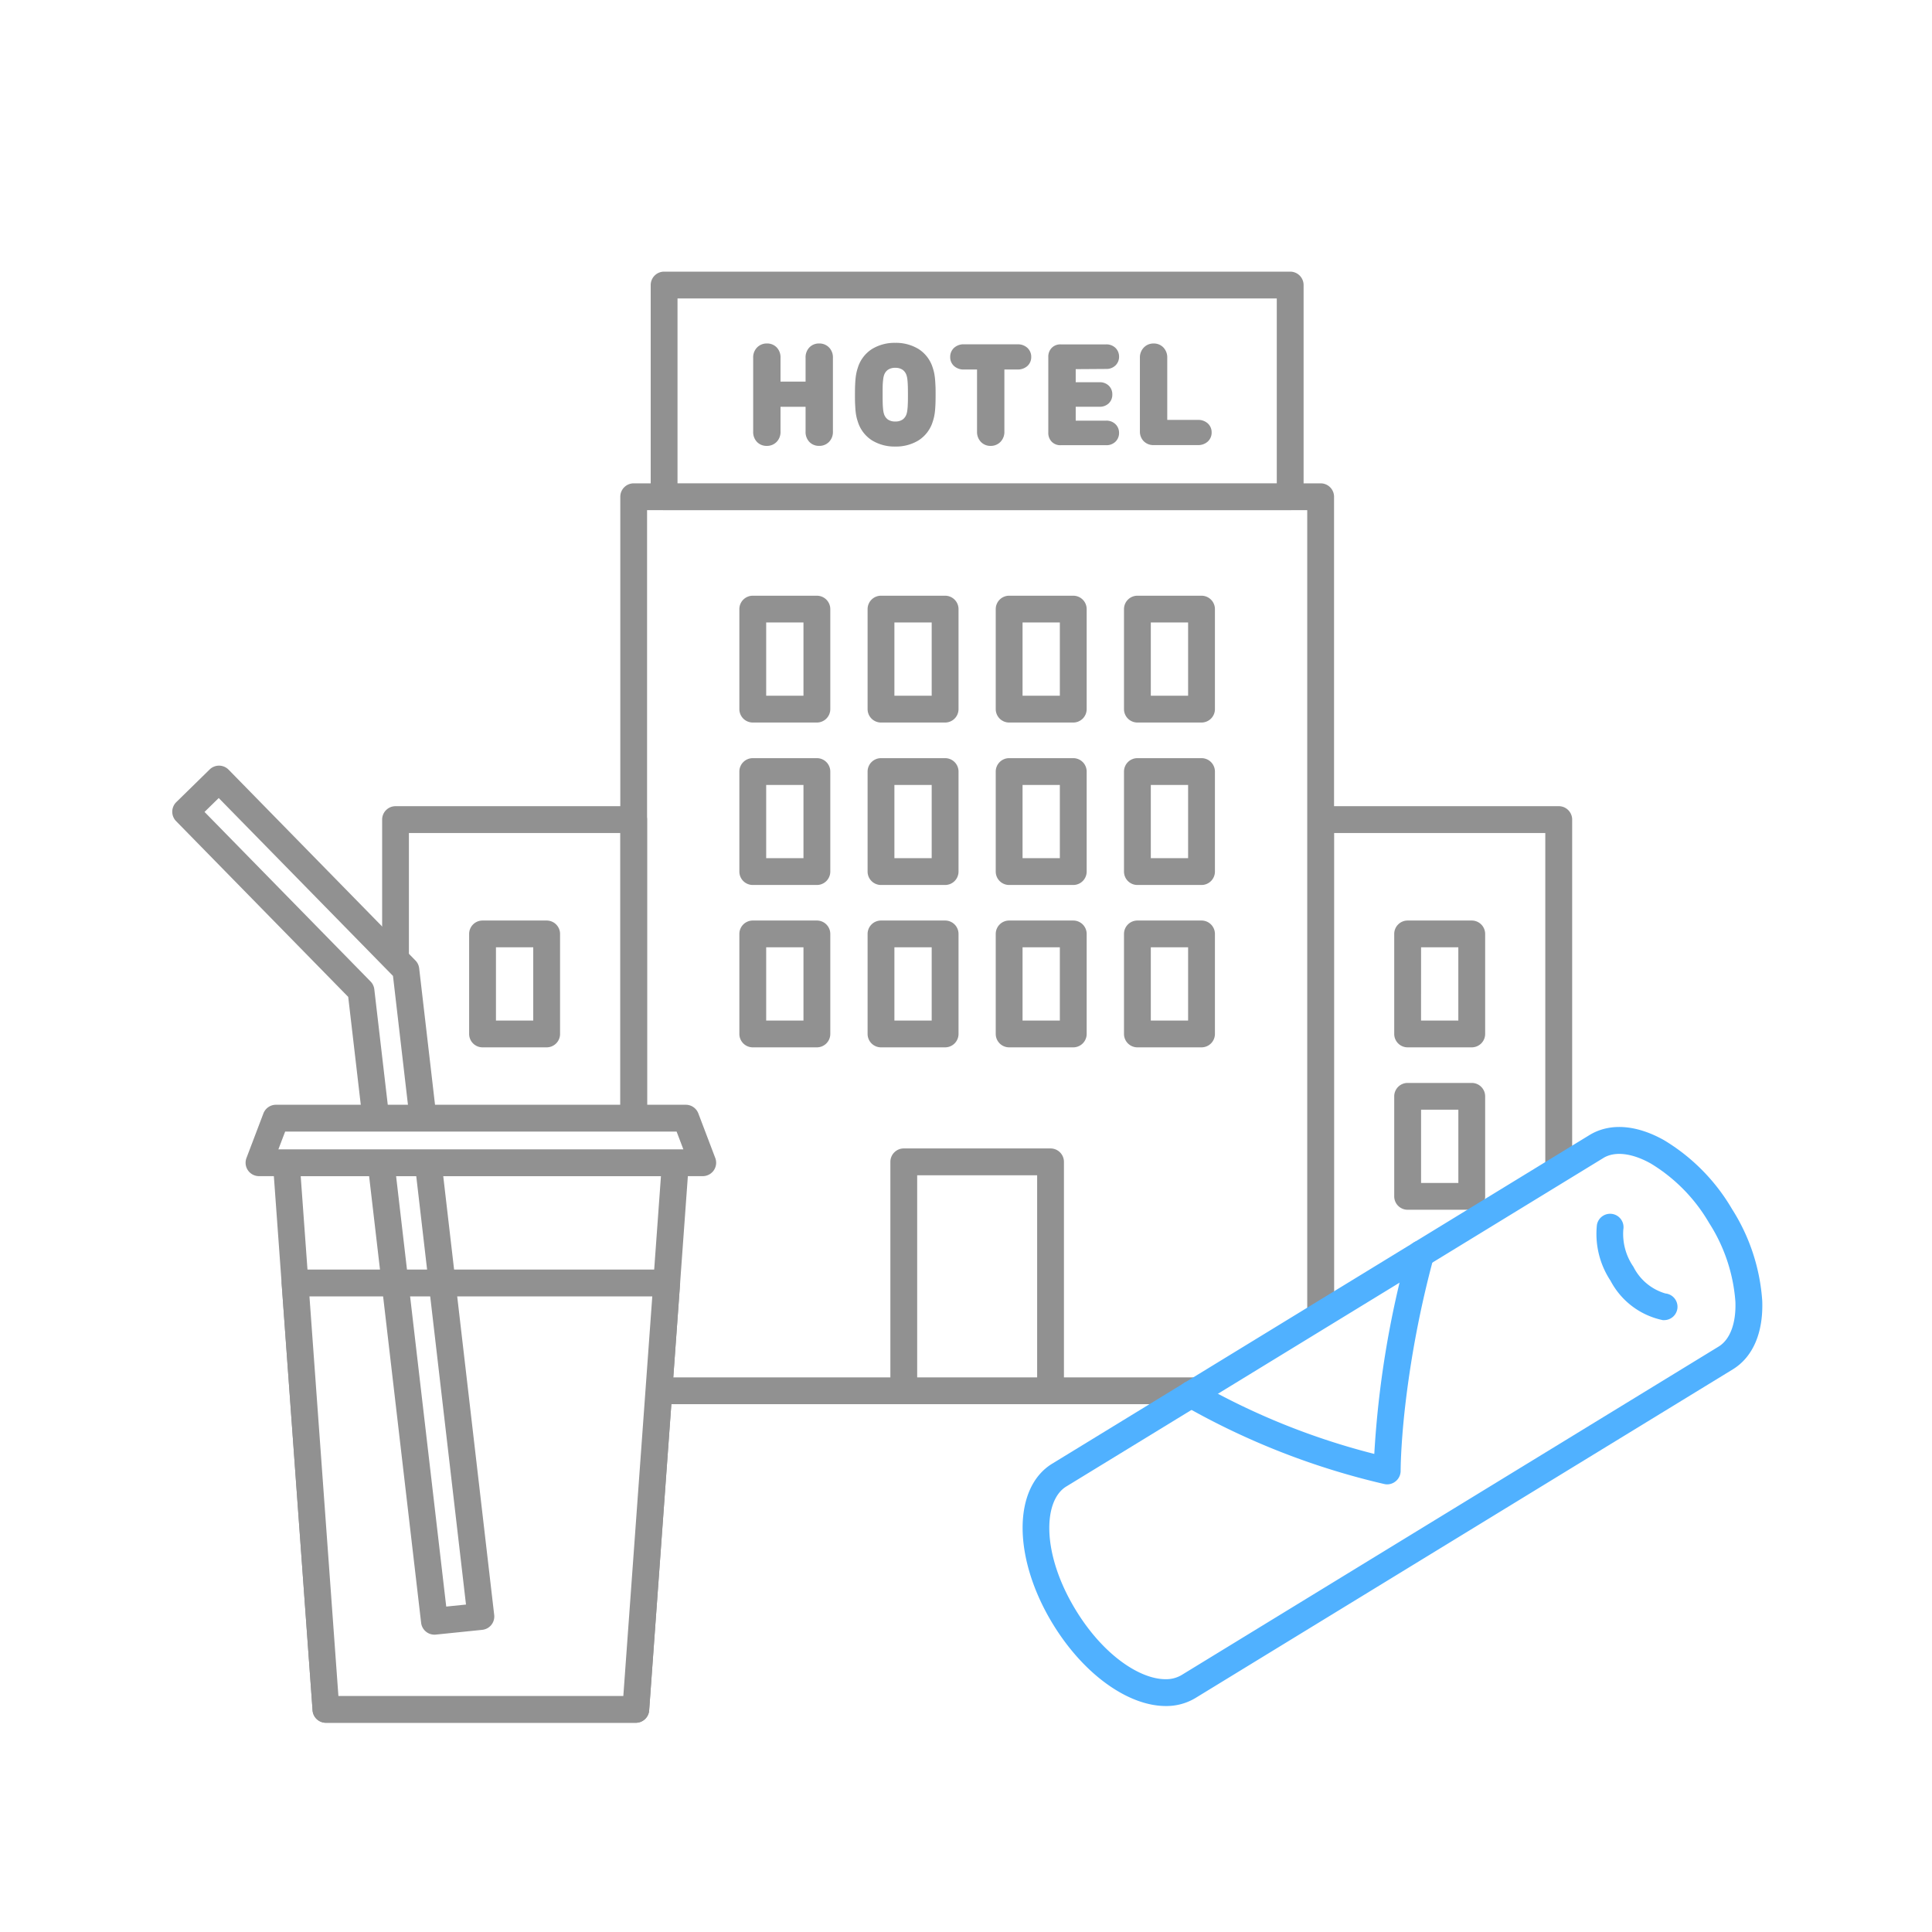 <svg xmlns="http://www.w3.org/2000/svg" width="153" height="153" viewBox="0 0 153 153">
  <g id="グループ_343" data-name="グループ 343" transform="translate(1000 850.203)">
    <g id="グループ_342" data-name="グループ 342" transform="translate(-1000 -850.203)">
      <g id="グループ_308" data-name="グループ 308" transform="translate(0 0)">
        <rect id="長方形_90" data-name="長方形 90" width="153" height="153" fill="#fff"/>
      </g>
      <g id="グループ_341" data-name="グループ 341" transform="translate(13.64 21.513)">
        <g id="グループ_330" data-name="グループ 330" transform="translate(16.623)">
          <g id="グループ_309" data-name="グループ 309" transform="translate(73.26 42.332)">
            <rect id="長方形_91" data-name="長方形 91" width="18.857" height="45.232" transform="translate(1.062 1.062)" fill="#fff"/>
            <path id="パス_317" data-name="パス 317" d="M-349.882-1110.995h-18.857a1.062,1.062,0,0,1-1.062-1.062v-45.232a1.062,1.062,0,0,1,1.062-1.062h18.857a1.061,1.061,0,0,1,1.062,1.062v45.232A1.062,1.062,0,0,1-349.882-1110.995Zm-17.8-2.123h16.734v-43.109h-16.734Z" transform="translate(369.801 1158.35)" fill="#919191"/>
          </g>
          <g id="グループ_310" data-name="グループ 310" transform="translate(18.857 16.762)">
            <rect id="長方形_92" data-name="長方形 92" width="54.403" height="70.802" transform="translate(1.062 1.062)" fill="#fff"/>
            <path id="パス_318" data-name="パス 318" d="M-698.667-1266.066h-54.4a1.062,1.062,0,0,1-1.062-1.062v-70.8a1.062,1.062,0,0,1,1.062-1.062h54.4a1.062,1.062,0,0,1,1.062,1.062v70.8A1.062,1.062,0,0,1-698.667-1266.066Zm-53.342-2.123h52.28v-68.679h-52.28Z" transform="translate(754.132 1338.992)" fill="#919191"/>
          </g>
          <g id="グループ_311" data-name="グループ 311" transform="translate(21.268)">
            <rect id="長方形_93" data-name="長方形 93" width="49.58" height="16.762" transform="translate(1.062 1.062)" fill="#fff"/>
            <path id="パス_319" data-name="パス 319" d="M-686.454-1438.519h-49.58a1.062,1.062,0,0,1-1.062-1.062v-16.762a1.062,1.062,0,0,1,1.062-1.062h49.58a1.062,1.062,0,0,1,1.062,1.062v16.762A1.062,1.062,0,0,1-686.454-1438.519Zm-48.519-2.123h47.457v-14.638h-47.457Z" transform="translate(737.096 1457.404)" fill="#919191"/>
          </g>
          <g id="グループ_312" data-name="グループ 312" transform="translate(28.29 25.663)">
            <rect id="長方形_94" data-name="長方形 94" width="5.077" height="7.92" transform="translate(1.062 1.062)" fill="#fff"/>
            <path id="パス_320" data-name="パス 320" d="M-681.352-1266.063h-5.077a1.062,1.062,0,0,1-1.062-1.062v-7.919a1.062,1.062,0,0,1,1.062-1.062h5.077a1.062,1.062,0,0,1,1.062,1.062v7.919A1.062,1.062,0,0,1-681.352-1266.063Zm-4.015-2.123h2.953v-5.8h-2.953Z" transform="translate(687.49 1276.106)" fill="#919191"/>
          </g>
          <g id="グループ_313" data-name="グループ 313" transform="translate(38.444 25.663)">
            <rect id="長方形_95" data-name="長方形 95" width="5.077" height="7.92" transform="translate(1.062 1.062)" fill="#fff"/>
            <path id="パス_321" data-name="パス 321" d="M-609.624-1266.063H-614.7a1.062,1.062,0,0,1-1.062-1.062v-7.919a1.062,1.062,0,0,1,1.062-1.062h5.077a1.062,1.062,0,0,1,1.062,1.062v7.919A1.062,1.062,0,0,1-609.624-1266.063Zm-4.015-2.123h2.953v-5.8h-2.953Z" transform="translate(615.762 1276.106)" fill="#919191"/>
          </g>
          <g id="グループ_314" data-name="グループ 314" transform="translate(48.597 25.663)">
            <rect id="長方形_96" data-name="長方形 96" width="5.077" height="7.92" transform="translate(1.062 1.062)" fill="#fff"/>
            <path id="パス_322" data-name="パス 322" d="M-537.9-1266.063h-5.077a1.062,1.062,0,0,1-1.062-1.062v-7.919a1.062,1.062,0,0,1,1.062-1.062h5.077a1.062,1.062,0,0,1,1.062,1.062v7.919A1.062,1.062,0,0,1-537.9-1266.063Zm-4.015-2.123h2.953v-5.8h-2.953Z" transform="translate(544.034 1276.106)" fill="#919191"/>
          </g>
          <g id="グループ_315" data-name="グループ 315" transform="translate(58.75 25.663)">
            <rect id="長方形_97" data-name="長方形 97" width="5.077" height="7.92" transform="translate(1.062 1.062)" fill="#fff"/>
            <path id="パス_323" data-name="パス 323" d="M-466.169-1266.063h-5.077a1.062,1.062,0,0,1-1.062-1.062v-7.919a1.062,1.062,0,0,1,1.062-1.062h5.077a1.062,1.062,0,0,1,1.062,1.062v7.919A1.062,1.062,0,0,1-466.169-1266.063Zm-4.015-2.123h2.953v-5.8h-2.953Z" transform="translate(472.307 1276.106)" fill="#919191"/>
          </g>
          <g id="グループ_316" data-name="グループ 316" transform="translate(28.29 38.525)">
            <rect id="長方形_98" data-name="長方形 98" width="5.077" height="7.92" transform="translate(1.062 1.062)" fill="#fff"/>
            <path id="パス_324" data-name="パス 324" d="M-681.352-1175.2h-5.077a1.062,1.062,0,0,1-1.062-1.062v-7.92a1.062,1.062,0,0,1,1.062-1.062h5.077a1.062,1.062,0,0,1,1.062,1.062v7.92A1.062,1.062,0,0,1-681.352-1175.2Zm-4.015-2.123h2.953v-5.8h-2.953Z" transform="translate(687.49 1185.246)" fill="#919191"/>
          </g>
          <g id="グループ_317" data-name="グループ 317" transform="translate(38.444 38.525)">
            <rect id="長方形_99" data-name="長方形 99" width="5.077" height="7.92" transform="translate(1.062 1.062)" fill="#fff"/>
            <path id="パス_325" data-name="パス 325" d="M-609.624-1175.2H-614.7a1.062,1.062,0,0,1-1.062-1.062v-7.92a1.062,1.062,0,0,1,1.062-1.062h5.077a1.062,1.062,0,0,1,1.062,1.062v7.92A1.062,1.062,0,0,1-609.624-1175.2Zm-4.015-2.123h2.953v-5.8h-2.953Z" transform="translate(615.762 1185.246)" fill="#919191"/>
          </g>
          <g id="グループ_318" data-name="グループ 318" transform="translate(48.597 38.525)">
            <rect id="長方形_100" data-name="長方形 100" width="5.077" height="7.92" transform="translate(1.062 1.062)" fill="#fff"/>
            <path id="パス_326" data-name="パス 326" d="M-537.9-1175.2h-5.077a1.062,1.062,0,0,1-1.062-1.062v-7.92a1.062,1.062,0,0,1,1.062-1.062h5.077a1.062,1.062,0,0,1,1.062,1.062v7.92A1.062,1.062,0,0,1-537.9-1175.2Zm-4.015-2.123h2.953v-5.8h-2.953Z" transform="translate(544.034 1185.246)" fill="#919191"/>
          </g>
          <g id="グループ_319" data-name="グループ 319" transform="translate(58.75 38.525)">
            <rect id="長方形_101" data-name="長方形 101" width="5.077" height="7.92" transform="translate(1.062 1.062)" fill="#fff"/>
            <path id="パス_327" data-name="パス 327" d="M-466.169-1175.2h-5.077a1.062,1.062,0,0,1-1.062-1.062v-7.92a1.062,1.062,0,0,1,1.062-1.062h5.077a1.062,1.062,0,0,1,1.062,1.062v7.92A1.062,1.062,0,0,1-466.169-1175.2Zm-4.015-2.123h2.953v-5.8h-2.953Z" transform="translate(472.307 1185.246)" fill="#919191"/>
          </g>
          <g id="グループ_320" data-name="グループ 320" transform="translate(28.29 51.386)">
            <rect id="長方形_102" data-name="長方形 102" width="5.077" height="7.92" transform="translate(1.062 1.062)" fill="#fff"/>
            <path id="パス_328" data-name="パス 328" d="M-681.352-1084.343h-5.077a1.062,1.062,0,0,1-1.062-1.062v-7.919a1.062,1.062,0,0,1,1.062-1.062h5.077a1.062,1.062,0,0,1,1.062,1.062v7.919A1.062,1.062,0,0,1-681.352-1084.343Zm-4.015-2.123h2.953v-5.8h-2.953Z" transform="translate(687.49 1094.386)" fill="#919191"/>
          </g>
          <g id="グループ_321" data-name="グループ 321" transform="translate(38.444 51.386)">
            <rect id="長方形_103" data-name="長方形 103" width="5.077" height="7.92" transform="translate(1.062 1.062)" fill="#fff"/>
            <path id="パス_329" data-name="パス 329" d="M-609.624-1084.343H-614.7a1.062,1.062,0,0,1-1.062-1.062v-7.919a1.062,1.062,0,0,1,1.062-1.062h5.077a1.062,1.062,0,0,1,1.062,1.062v7.919A1.062,1.062,0,0,1-609.624-1084.343Zm-4.015-2.123h2.953v-5.8h-2.953Z" transform="translate(615.762 1094.386)" fill="#919191"/>
          </g>
          <g id="グループ_322" data-name="グループ 322" transform="translate(48.597 51.386)">
            <rect id="長方形_104" data-name="長方形 104" width="5.077" height="7.92" transform="translate(1.062 1.062)" fill="#fff"/>
            <path id="パス_330" data-name="パス 330" d="M-537.9-1084.343h-5.077a1.062,1.062,0,0,1-1.062-1.062v-7.919a1.062,1.062,0,0,1,1.062-1.062h5.077a1.062,1.062,0,0,1,1.062,1.062v7.919A1.062,1.062,0,0,1-537.9-1084.343Zm-4.015-2.123h2.953v-5.8h-2.953Z" transform="translate(544.034 1094.386)" fill="#919191"/>
          </g>
          <g id="グループ_323" data-name="グループ 323" transform="translate(40.248 69.435)">
            <rect id="長方形_105" data-name="長方形 105" width="11.621" height="18.129" transform="translate(1.062 1.062)" fill="#fff"/>
            <path id="パス_331" data-name="パス 331" d="M-590.333-946.63h-11.621a1.062,1.062,0,0,1-1.062-1.062v-18.129a1.062,1.062,0,0,1,1.062-1.062h11.621a1.062,1.062,0,0,1,1.062,1.062v18.129A1.062,1.062,0,0,1-590.333-946.63Zm-10.56-2.123h9.5V-964.76h-9.5Z" transform="translate(603.016 966.883)" fill="#919191"/>
          </g>
          <g id="グループ_324" data-name="グループ 324" transform="translate(58.75 51.386)">
            <rect id="長方形_106" data-name="長方形 106" width="5.077" height="7.92" transform="translate(1.062 1.062)" fill="#fff"/>
            <path id="パス_332" data-name="パス 332" d="M-466.169-1084.343h-5.077a1.062,1.062,0,0,1-1.062-1.062v-7.919a1.062,1.062,0,0,1,1.062-1.062h5.077a1.062,1.062,0,0,1,1.062,1.062v7.919A1.062,1.062,0,0,1-466.169-1084.343Zm-4.015-2.123h2.953v-5.8h-2.953Z" transform="translate(472.307 1094.386)" fill="#919191"/>
          </g>
          <g id="グループ_325" data-name="グループ 325" transform="translate(0 42.332)">
            <rect id="長方形_107" data-name="長方形 107" width="18.857" height="45.232" transform="translate(1.062 1.062)" fill="#fff"/>
            <path id="パス_333" data-name="パス 333" d="M-867.428-1110.995h-18.857a1.062,1.062,0,0,1-1.062-1.062v-45.232a1.062,1.062,0,0,1,1.062-1.062h18.857a1.061,1.061,0,0,1,1.062,1.062v45.232A1.062,1.062,0,0,1-867.428-1110.995Zm-17.8-2.123h16.734v-43.109h-16.734Z" transform="translate(887.347 1158.35)" fill="#919191"/>
          </g>
          <g id="グループ_326" data-name="グループ 326" transform="translate(80.15 51.386)">
            <rect id="長方形_108" data-name="長方形 108" width="5.077" height="7.92" transform="translate(1.062 1.062)" fill="#fff"/>
            <path id="パス_334" data-name="パス 334" d="M-314.987-1084.343h-5.077a1.062,1.062,0,0,1-1.062-1.062v-7.919a1.062,1.062,0,0,1,1.062-1.062h5.077a1.062,1.062,0,0,1,1.062,1.062v7.919A1.062,1.062,0,0,1-314.987-1084.343Zm-4.015-2.123h2.953v-5.8H-319Z" transform="translate(321.125 1094.386)" fill="#919191"/>
          </g>
          <g id="グループ_327" data-name="グループ 327" transform="translate(80.15 64.248)">
            <rect id="長方形_109" data-name="長方形 109" width="5.077" height="7.92" transform="translate(1.062 1.062)" fill="#fff"/>
            <path id="パス_335" data-name="パス 335" d="M-314.987-993.484h-5.077a1.062,1.062,0,0,1-1.062-1.062v-7.92a1.062,1.062,0,0,1,1.062-1.062h5.077a1.062,1.062,0,0,1,1.062,1.062v7.92A1.062,1.062,0,0,1-314.987-993.484ZM-319-995.607h2.953v-5.8H-319Z" transform="translate(321.125 1003.527)" fill="#919191"/>
          </g>
          <g id="グループ_328" data-name="グループ 328" transform="translate(6.89 51.386)">
            <rect id="長方形_110" data-name="長方形 110" width="5.077" height="7.92" transform="translate(1.062 1.062)" fill="#fff"/>
            <path id="パス_336" data-name="パス 336" d="M-832.533-1084.343h-5.077a1.062,1.062,0,0,1-1.062-1.062v-7.919a1.062,1.062,0,0,1,1.062-1.062h5.077a1.062,1.062,0,0,1,1.062,1.062v7.919A1.062,1.062,0,0,1-832.533-1084.343Zm-4.015-2.123h2.953v-5.8h-2.953Z" transform="translate(838.671 1094.386)" fill="#919191"/>
          </g>
          <g id="グループ_329" data-name="グループ 329" transform="translate(29.376 5.634)">
            <path id="パス_337" data-name="パス 337" d="M-674.587-1417.22a1.041,1.041,0,0,0-.775.314,1.127,1.127,0,0,0-.3.819v1.886h-1.985v-1.886a1.128,1.128,0,0,0-.3-.819,1.042,1.042,0,0,0-.775-.314,1.061,1.061,0,0,0-.778.312,1.116,1.116,0,0,0-.312.822v5.843a1.127,1.127,0,0,0,.3.819,1.042,1.042,0,0,0,.775.314,1.06,1.06,0,0,0,.778-.312,1.115,1.115,0,0,0,.312-.822v-1.962h1.985v1.962a1.127,1.127,0,0,0,.3.819,1.041,1.041,0,0,0,.775.314,1.06,1.06,0,0,0,.778-.312,1.116,1.116,0,0,0,.312-.822v-5.843a1.116,1.116,0,0,0-.312-.822A1.061,1.061,0,0,0-674.587-1417.22Z" transform="translate(679.819 1417.274)" fill="#919191"/>
            <path id="パス_338" data-name="パス 338" d="M-616.493-1414.744c-.016-.162-.037-.313-.064-.448a3.553,3.553,0,0,0-.112-.419,2.692,2.692,0,0,0-1.127-1.5,3.422,3.422,0,0,0-1.845-.49,3.422,3.422,0,0,0-1.845.49,2.69,2.69,0,0,0-1.127,1.5,3.488,3.488,0,0,0-.112.421,4.455,4.455,0,0,0-.064.448c-.015.157-.026.339-.034.54s-.011.436-.011.708,0,.522.011.719.019.383.034.539a4.208,4.208,0,0,0,.064.445,3.625,3.625,0,0,0,.112.412,2.691,2.691,0,0,0,1.127,1.5,3.42,3.42,0,0,0,1.845.49,3.42,3.42,0,0,0,1.845-.49,2.69,2.69,0,0,0,1.127-1.5,3.663,3.663,0,0,0,.112-.414,4.232,4.232,0,0,0,.065-.445c.015-.158.026-.339.034-.539s.011-.443.011-.719,0-.507-.011-.708S-616.478-1414.585-616.493-1414.744Zm-4.146.638c0-.163.01-.305.021-.422s.022-.217.035-.295a1.244,1.244,0,0,1,.045-.191.841.841,0,0,1,.31-.45.987.987,0,0,1,.586-.159.986.986,0,0,1,.586.159.848.848,0,0,1,.312.454,1.247,1.247,0,0,1,.044.186c.014.081.026.18.035.294s.017.258.021.423.006.372.006.61,0,.441-.006.61-.01.307-.021.423-.022.213-.035.294a1.266,1.266,0,0,1-.045.19.841.841,0,0,1-.31.449.985.985,0,0,1-.586.159.985.985,0,0,1-.586-.159.844.844,0,0,1-.311-.454,1.228,1.228,0,0,1-.044-.186c-.013-.078-.025-.177-.035-.294s-.017-.259-.021-.423-.005-.372-.005-.61S-620.643-1413.936-620.639-1414.106Z" transform="translate(630.901 1417.605)" fill="#919191"/>
            <path id="パス_339" data-name="パス 339" d="M-564.217-1416.758h-4.24a1.109,1.109,0,0,0-.781.277.962.962,0,0,0-.309.726.943.943,0,0,0,.312.723,1.123,1.123,0,0,0,.778.269h1.036v4.916a1.131,1.131,0,0,0,.3.811,1.031,1.031,0,0,0,.777.322,1.05,1.05,0,0,0,.78-.32,1.12,1.12,0,0,0,.309-.814v-4.916h1.036a1.125,1.125,0,0,0,.778-.269.945.945,0,0,0,.312-.723.962.962,0,0,0-.309-.726A1.11,1.11,0,0,0-564.217-1416.758Z" transform="translate(585.156 1416.878)" fill="#919191"/>
            <path id="パス_340" data-name="パス 340" d="M-510.063-1414.807a1.017,1.017,0,0,0,.737-.276.945.945,0,0,0,.287-.693.959.959,0,0,0-.287-.7,1.017,1.017,0,0,0-.737-.276h-3.6a.946.946,0,0,0-.718.285.993.993,0,0,0-.263.707v6a.992.992,0,0,0,.262.707.945.945,0,0,0,.718.285h3.6a1.017,1.017,0,0,0,.737-.276.946.946,0,0,0,.287-.7.945.945,0,0,0-.287-.693,1.017,1.017,0,0,0-.737-.276h-2.409v-1.1h1.886a1.01,1.01,0,0,0,.731-.271.937.937,0,0,0,.282-.7.937.937,0,0,0-.282-.7,1.01,1.01,0,0,0-.731-.271h-1.886v-1.036Z" transform="translate(538.022 1416.878)" fill="#919191"/>
            <path id="パス_341" data-name="パス 341" d="M-458.066-1410.9a1.125,1.125,0,0,0-.778-.269h-2.42v-4.916a1.134,1.134,0,0,0-.3-.812,1.033,1.033,0,0,0-.777-.322,1.051,1.051,0,0,0-.78.32,1.121,1.121,0,0,0-.309.814v5.821a1.075,1.075,0,0,0,.3.781,1.059,1.059,0,0,0,.791.309h3.5a1.109,1.109,0,0,0,.781-.277.962.962,0,0,0,.309-.726A.944.944,0,0,0-458.066-1410.9Z" transform="translate(494.063 1417.274)" fill="#919191"/>
          </g>
        </g>
        <g id="グループ_336" data-name="グループ 336" transform="translate(0 39.122)">
          <g id="グループ_331" data-name="グループ 331" transform="translate(7.974 30.383)">
            <path id="パス_342" data-name="パス 342" d="M-913.27-915.6h-24.539l-3.137-43.289h30.813Z" transform="translate(942.008 959.948)" fill="#fff"/>
            <path id="パス_343" data-name="パス 343" d="M-919.709-920.974h-24.539a1.062,1.062,0,0,1-1.059-.985l-3.137-43.29a1.063,1.063,0,0,1,.281-.8,1.062,1.062,0,0,1,.777-.339h30.813a1.062,1.062,0,0,1,.777.339,1.062,1.062,0,0,1,.281.8l-3.137,43.29A1.062,1.062,0,0,1-919.709-920.974ZM-943.26-923.1H-920.7l2.983-41.166h-28.53Z" transform="translate(948.446 966.387)" fill="#919191"/>
          </g>
          <g id="グループ_332" data-name="グループ 332" transform="translate(8.664 39.906)">
            <path id="パス_344" data-name="パス 344" d="M-909.086-857.849h-24.539l-2.447-33.767h29.433Z" transform="translate(937.133 892.678)" fill="#fff"/>
            <path id="パス_345" data-name="パス 345" d="M-915.524-863.226h-24.539a1.062,1.062,0,0,1-1.059-.985l-2.447-33.767a1.062,1.062,0,0,1,.282-.8,1.062,1.062,0,0,1,.777-.339h29.433a1.062,1.062,0,0,1,.777.339,1.062,1.062,0,0,1,.281.8l-2.447,33.767A1.062,1.062,0,0,1-915.524-863.226Zm-23.552-2.123h22.564l2.293-31.644h-27.15Z" transform="translate(943.571 899.116)" fill="#919191"/>
          </g>
          <g id="グループ_333" data-name="グループ 333" transform="translate(15.465 30.313)">
            <path id="パス_346" data-name="パス 346" d="M-890.226-928.379a1.062,1.062,0,0,1-1.053-.939l-4.237-36.381a1.062,1.062,0,0,1,.932-1.177,1.063,1.063,0,0,1,1.177.932l4.116,35.341,1.565-.16-4.048-34.865a1.062,1.062,0,0,1,.932-1.177,1.061,1.061,0,0,1,1.177.932l4.173,35.934a1.063,1.063,0,0,1-.227.787,1.062,1.062,0,0,1-.72.391l-3.678.377A1.051,1.051,0,0,1-890.226-928.379Z" transform="translate(895.524 966.884)" fill="#919191"/>
          </g>
          <g id="グループ_334" data-name="グループ 334">
            <path id="パス_347" data-name="パス 347" d="M-981.812-1143.217l-1.578-13.544-13.888-14.182,2.642-2.587,14.792,15.106,1.774,15.278" transform="translate(998.339 1174.592)" fill="#fff"/>
            <path id="パス_348" data-name="パス 348" d="M-984.51-1148.523a1.062,1.062,0,0,1-1.053-.939l-1.732-14.917-13.8-14.088-1.125,1.1,13.145,13.424a1.061,1.061,0,0,1,.3.62l1.578,13.544a1.061,1.061,0,0,1-.932,1.177,1.063,1.063,0,0,1-1.177-.932l-1.535-13.184-13.634-13.923a1.063,1.063,0,0,1-.3-.754,1.062,1.062,0,0,1,.319-.747l2.642-2.587a1.062,1.062,0,0,1,1.5.016l14.792,15.106a1.063,1.063,0,0,1,.3.62l1.774,15.278a1.062,1.062,0,0,1-.932,1.177A1.091,1.091,0,0,1-984.51-1148.523Z" transform="translate(1004.777 1181.03)" fill="#919191"/>
          </g>
          <g id="グループ_335" data-name="グループ 335" transform="translate(5.805 26.854)">
            <path id="パス_349" data-name="パス 349" d="M-922.457-983.819h-32.467l-1.341,3.529h35.15Z" transform="translate(957.327 984.881)" fill="#fff"/>
            <path id="パス_350" data-name="パス 350" d="M-927.554-985.666H-962.7a1.062,1.062,0,0,1-.874-.459,1.061,1.061,0,0,1-.118-.98l1.341-3.529a1.062,1.062,0,0,1,.992-.685H-928.9a1.062,1.062,0,0,1,.992.685l1.341,3.529a1.062,1.062,0,0,1-.118.98A1.062,1.062,0,0,1-927.554-985.666Zm-33.611-2.123h32.071l-.535-1.406h-31Z" transform="translate(963.766 991.319)" fill="#919191"/>
          </g>
        </g>
        <g id="グループ_340" data-name="グループ 340" transform="translate(67.342 67.736)">
          <g id="グループ_337" data-name="グループ 337">
            <path id="パス_351" data-name="パス 351" d="M-477.158-970.869-519.7-944.85c-2.6,1.59-2.416,6.628.411,11.251s7.228,7.082,9.829,5.491l42.541-26.019c2.6-1.59,2.416-6.628-.411-11.251S-474.558-972.459-477.158-970.869Z" transform="translate(522.597 972.418)" fill="#fff"/>
            <path id="パス_352" data-name="パス 352" d="M-517.7-933.026c-2.931,0-6.465-2.449-8.932-6.482-3.181-5.2-3.208-10.785-.059-12.711l42.541-26.019c1.6-.978,3.695-.838,5.9.395a15.477,15.477,0,0,1,5.387,5.449,15.477,15.477,0,0,1,2.4,7.278c.092,2.525-.737,4.455-2.337,5.433l-42.541,26.019A4.453,4.453,0,0,1-517.7-933.026Zm34.658-43.4h0l-42.541,26.019c-1.837,1.123-1.968,5.326.763,9.792,2.2,3.6,5.1,5.465,7.1,5.465a2.4,2.4,0,0,0,1.268-.326l42.541-26.019c.9-.552,1.385-1.844,1.323-3.544a13.34,13.34,0,0,0-2.086-6.248,13.338,13.338,0,0,0-4.612-4.7C-480.771-976.819-482.141-976.978-483.044-976.426Z" transform="translate(529.037 978.881)" fill="#50b1ff"/>
          </g>
          <g id="グループ_338" data-name="グループ 338" transform="translate(12.287 8.992)">
            <path id="パス_353" data-name="パス 353" d="M-425.645-896.049a1.053,1.053,0,0,1-.226-.025,58.752,58.752,0,0,1-15.855-6.2,1.062,1.062,0,0,1-.353-1.459,1.062,1.062,0,0,1,1.459-.353,55.8,55.8,0,0,0,13.95,5.626,77.435,77.435,0,0,1,2.657-16.119,1.062,1.062,0,0,1,1.3-.749,1.062,1.062,0,0,1,.749,1.3,80.638,80.638,0,0,0-2.3,12.125c-.322,2.97-.32,4.764-.32,4.782a1.063,1.063,0,0,1-.395.829A1.063,1.063,0,0,1-425.645-896.049Z" transform="translate(442.235 915.359)" fill="#50b1ff"/>
          </g>
          <g id="グループ_339" data-name="グループ 339" transform="translate(45.416 6.867)">
            <path id="パス_354" data-name="パス 354" d="M-196.383-916.563a5.093,5.093,0,0,1-3.335-2.615,5.654,5.654,0,0,1-.94-3.69" transform="translate(201.766 923.93)" fill="#fff"/>
            <path id="パス_355" data-name="パス 355" d="M-202.814-921.94c-.034,0-.068,0-.1,0a6.065,6.065,0,0,1-4.14-3.118,6.72,6.72,0,0,1-1.079-4.428,1.062,1.062,0,0,1,1.23-.861,1.062,1.062,0,0,1,.861,1.23,4.582,4.582,0,0,0,.8,2.951,4.124,4.124,0,0,0,2.531,2.113,1.062,1.062,0,0,1,.955,1.158A1.062,1.062,0,0,1-202.814-921.94Z" transform="translate(208.199 930.369)" fill="#50b1ff"/>
          </g>
        </g>
      </g>
    </g>
  </g>
</svg>
